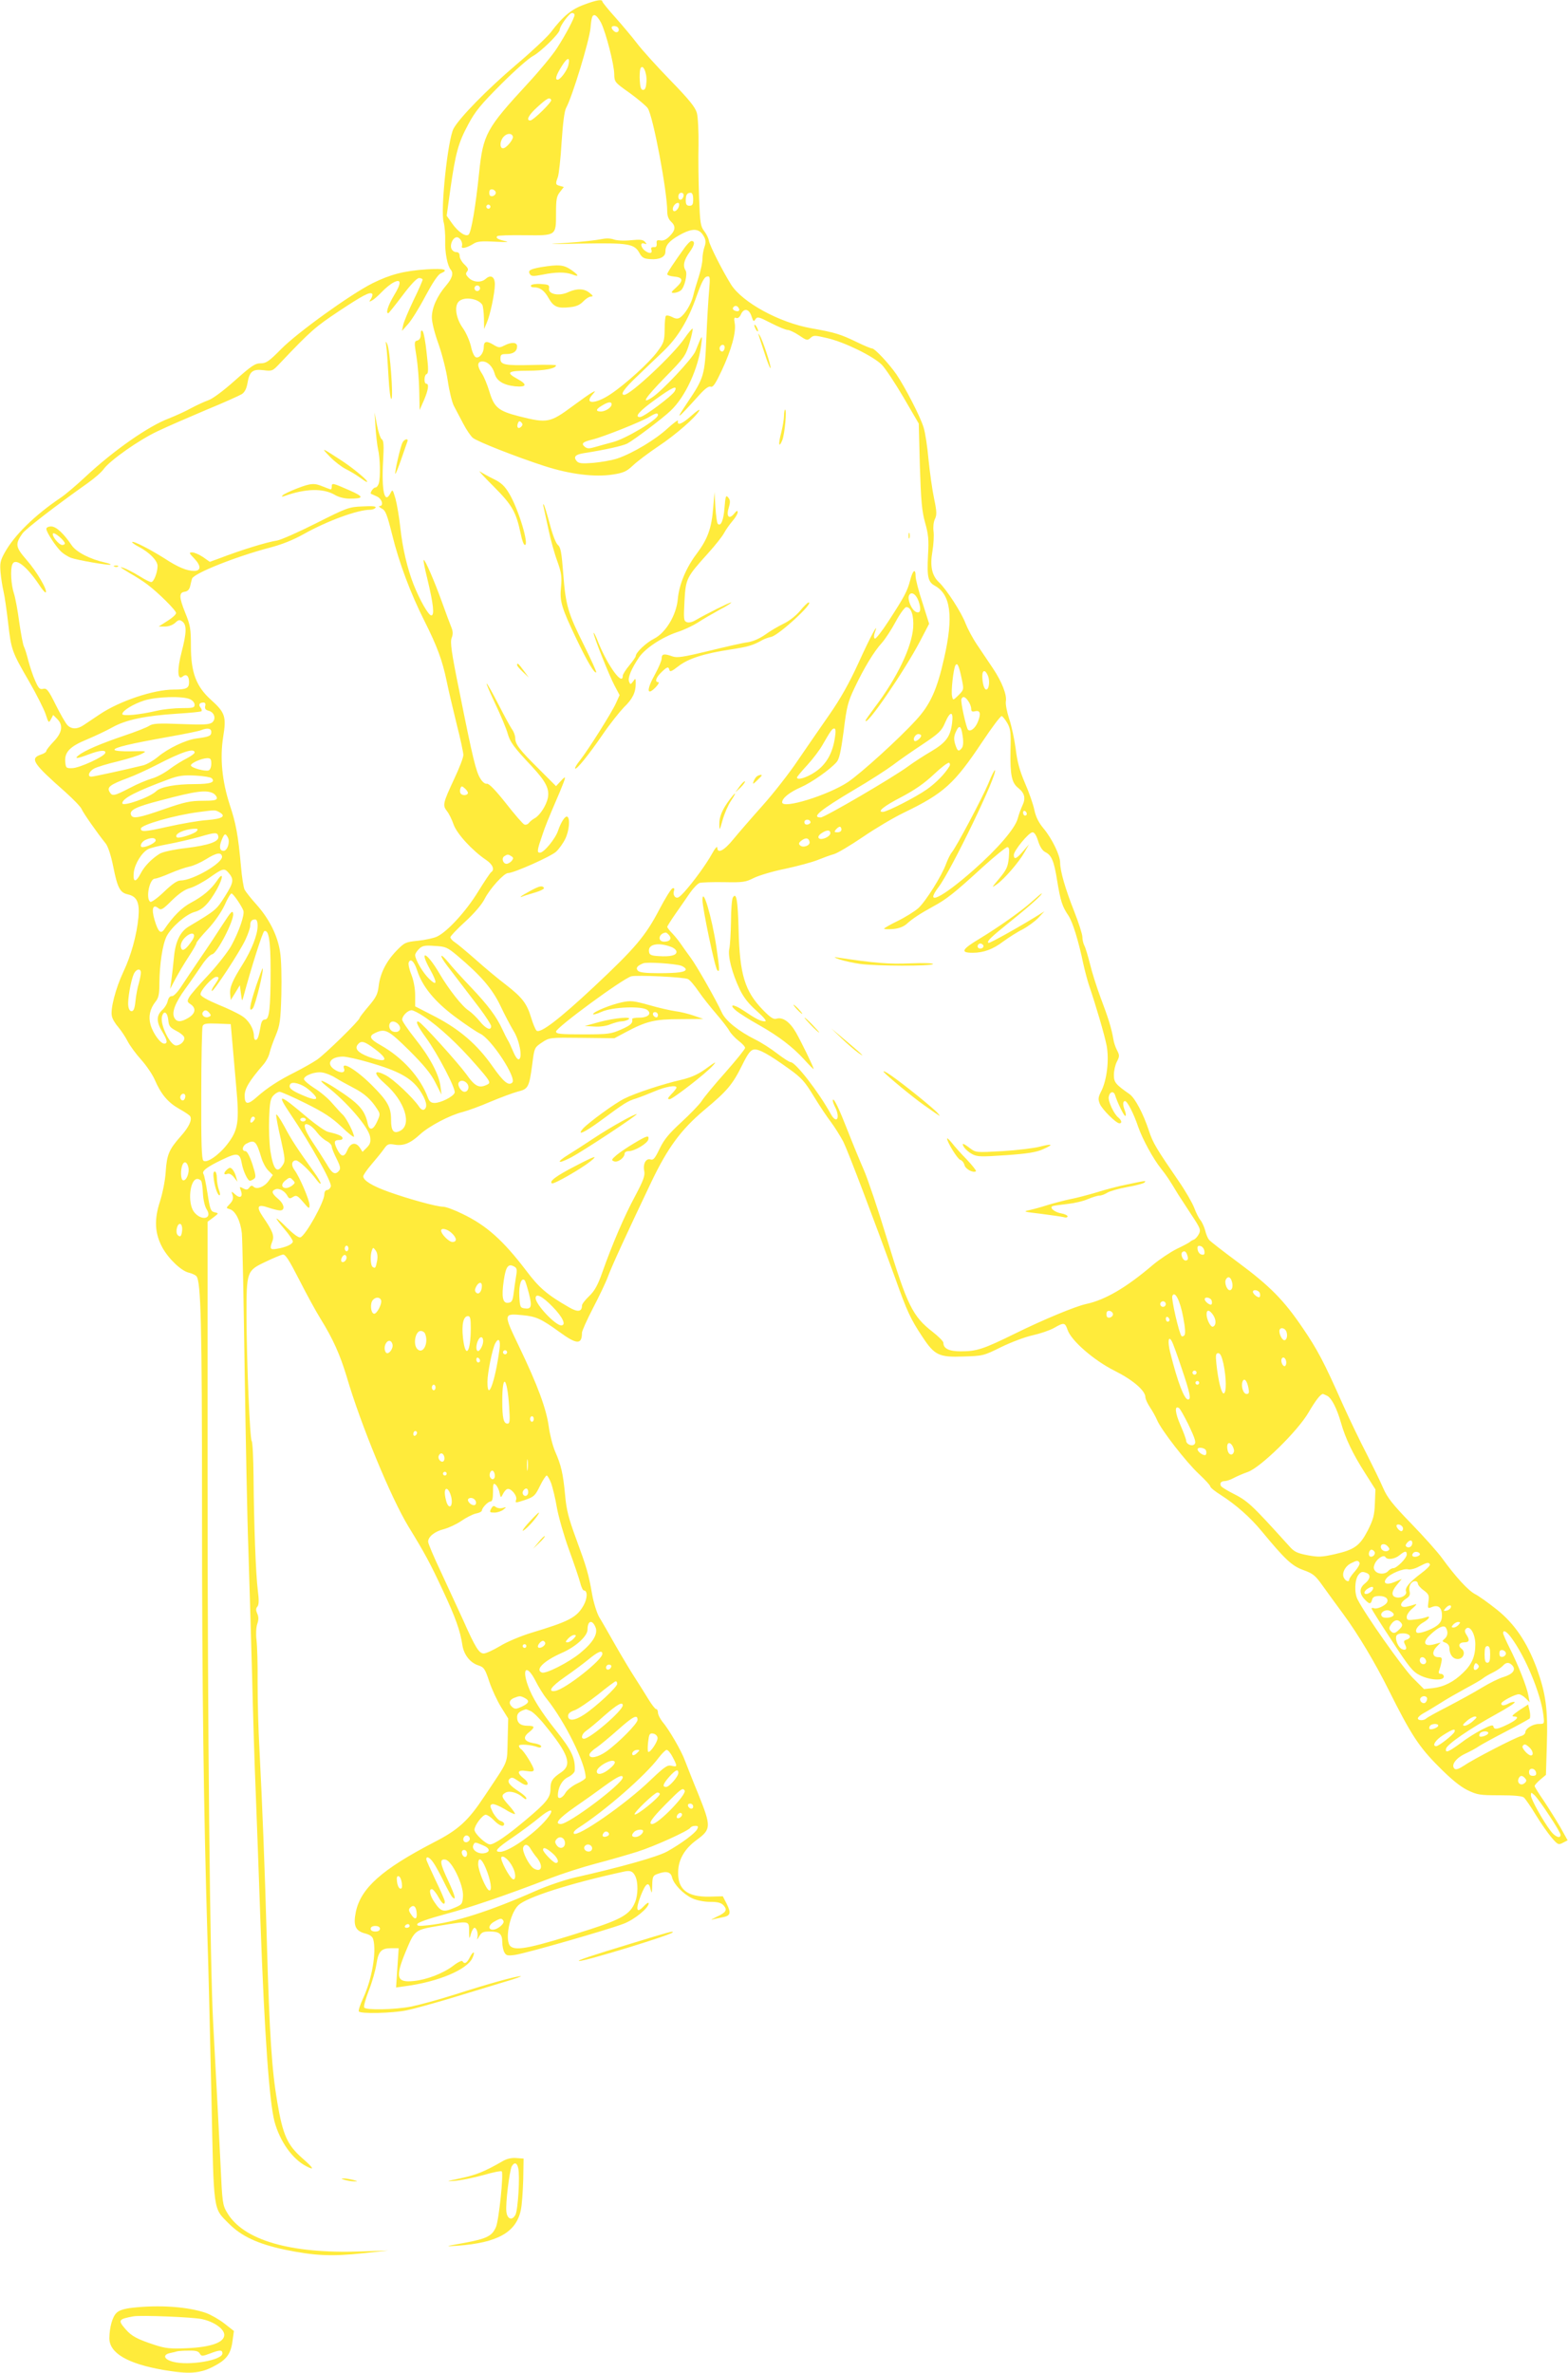 <?xml version="1.0" standalone="no"?>
<!DOCTYPE svg PUBLIC "-//W3C//DTD SVG 20010904//EN"
 "http://www.w3.org/TR/2001/REC-SVG-20010904/DTD/svg10.dtd">
<svg version="1.0" xmlns="http://www.w3.org/2000/svg"
 width="846pt" height="1280pt" viewBox="0 0 846 1280"
 preserveAspectRatio="xMidYMid meet">
<g transform="translate(0,1280) scale(0.1,-0.1)"
fill="#ffeb3b" stroke="none">
<path d="M3152 12775 c-68 -24 -116 -64 -180 -149 -20 -26 -105 -106 -188
-176 -155 -132 -305 -285 -337 -344 -31 -58 -72 -443 -53 -506 5 -19 9 -64 8
-100 -2 -62 12 -134 30 -155 16 -18 8 -47 -25 -85 -49 -57 -77 -121 -77 -172
0 -27 15 -86 36 -144 19 -54 42 -143 50 -199 8 -55 23 -116 33 -135 10 -19 33
-62 50 -95 17 -33 41 -68 52 -77 24 -20 232 -102 386 -152 139 -45 272 -61
369 -46 59 9 75 17 109 49 22 21 83 67 135 102 95 63 203 157 223 194 5 11
-14 -2 -43 -28 -50 -45 -79 -56 -72 -27 2 7 -23 -11 -56 -41 -66 -61 -188
-134 -270 -162 -29 -10 -88 -20 -130 -24 -64 -5 -80 -3 -91 10 -18 22 -7 35
37 42 115 18 210 39 236 52 36 19 190 135 234 177 80 75 151 230 166 361 7 54
4 51 -32 -40 -17 -40 -179 -214 -235 -250 -61 -39 -35 0 70 108 106 108 112
117 133 186 12 40 19 75 17 78 -3 2 -23 -22 -45 -54 -58 -85 -290 -303 -324
-303 -24 0 0 34 70 100 42 41 106 101 140 134 79 75 135 168 181 300 26 73 41
102 55 104 17 4 18 -2 12 -75 -4 -43 -11 -159 -15 -258 -8 -199 -13 -214 -101
-345 -69 -103 -63 -100 61 37 32 36 53 51 63 47 13 -5 26 15 60 87 52 111 79
208 70 256 -5 26 -3 32 8 28 9 -4 19 4 26 20 16 35 44 29 57 -12 9 -28 12 -30
21 -15 10 15 18 13 84 -21 39 -20 80 -37 90 -37 9 0 37 -13 61 -29 41 -28 45
-29 62 -14 16 15 23 15 90 -1 95 -22 249 -98 295 -144 20 -21 73 -101 118
-178 l81 -139 6 -229 c6 -190 11 -243 28 -305 18 -63 21 -93 16 -176 -6 -120
0 -144 37 -165 86 -47 101 -166 50 -390 -38 -170 -75 -252 -152 -335 -93 -102
-294 -284 -367 -334 -107 -71 -355 -148 -355 -109 0 22 39 54 103 82 56 25
154 93 191 135 14 16 23 56 38 168 16 132 23 157 59 233 51 107 104 195 147
242 18 20 52 72 75 115 23 43 49 78 57 78 26 0 41 -46 37 -110 -8 -107 -86
-271 -209 -433 -26 -35 -48 -66 -48 -69 0 -39 211 269 294 428 l49 94 -36 114
c-21 62 -37 127 -37 142 0 45 -15 34 -29 -20 -15 -59 -31 -89 -116 -220 -36
-56 -70 -99 -75 -96 -6 4 -6 16 0 33 25 68 -22 -18 -89 -166 -51 -111 -97
-192 -156 -277 -46 -66 -122 -176 -169 -245 -46 -69 -132 -179 -191 -245 -59
-66 -130 -148 -158 -182 -50 -62 -87 -81 -87 -45 0 9 -13 -5 -28 -33 -32 -58
-100 -151 -150 -207 -28 -30 -37 -36 -49 -27 -8 7 -11 20 -7 32 4 13 2 18 -7
15 -8 -2 -40 -54 -72 -115 -74 -142 -130 -208 -352 -416 -186 -174 -290 -254
-310 -237 -6 5 -19 36 -29 69 -23 77 -48 110 -137 179 -41 31 -113 91 -161
134 -48 42 -99 85 -113 94 -14 9 -25 21 -25 28 0 6 36 44 80 84 50 46 90 93
105 123 28 55 104 139 126 139 31 0 233 90 260 116 16 15 38 46 49 69 21 43
27 110 11 119 -11 7 -34 -28 -50 -75 -14 -43 -76 -119 -98 -119 -17 0 -15 14
13 95 16 48 27 76 94 232 36 87 37 94 5 59 l-25 -27 -92 92 c-106 105 -128
134 -128 167 0 13 -8 36 -19 50 -10 15 -41 72 -69 127 -77 149 -90 158 -23 15
33 -69 64 -144 70 -167 13 -46 32 -73 131 -178 75 -81 95 -120 86 -169 -8 -40
-43 -95 -71 -110 -11 -6 -25 -17 -31 -25 -6 -8 -17 -12 -25 -9 -7 2 -52 54
-99 114 -57 72 -92 108 -103 106 -10 -2 -25 10 -36 29 -23 38 -40 106 -112
467 -44 215 -51 268 -42 291 8 21 7 36 -3 60 -7 17 -29 76 -49 132 -41 114
-93 234 -99 228 -3 -2 6 -47 19 -99 34 -141 40 -200 22 -200 -15 0 -62 82 -96
168 -33 84 -59 194 -71 304 -6 57 -18 127 -26 157 -15 51 -16 53 -27 31 -32
-63 -49 10 -40 173 5 84 3 111 -7 117 -7 4 -19 39 -26 77 l-13 68 5 -80 c3
-44 9 -98 14 -120 11 -45 13 -149 4 -182 -4 -13 -12 -23 -19 -23 -11 0 -31
-30 -23 -34 2 -1 15 -7 31 -14 28 -12 39 -52 15 -52 -7 0 -2 -6 11 -13 21 -10
29 -31 57 -142 37 -151 99 -316 174 -465 69 -137 97 -214 120 -325 10 -50 35
-154 54 -232 20 -78 36 -153 36 -166 0 -14 -22 -71 -49 -128 -61 -131 -64
-143 -40 -174 11 -13 27 -46 36 -72 17 -50 101 -142 177 -193 35 -24 46 -52
26 -65 -5 -3 -37 -51 -71 -106 -65 -106 -166 -216 -222 -242 -17 -8 -63 -18
-102 -22 -67 -7 -72 -9 -116 -54 -55 -57 -88 -122 -96 -191 -5 -43 -14 -61
-54 -108 -27 -32 -49 -60 -49 -64 0 -13 -187 -196 -230 -225 -25 -17 -79 -47
-120 -68 -86 -43 -149 -84 -203 -132 -50 -45 -67 -43 -67 6 0 38 24 79 101
168 15 17 30 46 34 65 4 18 19 60 33 93 22 54 26 77 30 220 2 92 0 190 -7 230
-13 88 -59 179 -128 256 -29 32 -57 68 -63 79 -6 11 -15 68 -20 127 -15 167
-27 231 -60 330 -42 129 -54 253 -36 367 18 110 11 132 -66 201 -80 72 -108
148 -108 289 0 93 -3 113 -31 181 -34 85 -34 109 -1 113 14 2 24 12 28 30 3
15 8 33 10 40 9 29 238 120 421 168 63 16 127 42 182 73 127 71 290 131 358
131 12 0 25 5 29 11 5 8 -15 10 -70 7 -74 -3 -84 -7 -249 -90 -95 -48 -190
-90 -212 -94 -54 -8 -191 -50 -311 -96 l-52 -19 -37 26 c-21 14 -47 25 -58 25
-19 0 -17 -4 12 -34 37 -39 36 -66 -2 -66 -38 0 -87 20 -157 66 -79 50 -170
97 -177 90 -3 -2 13 -14 34 -25 57 -29 103 -75 103 -104 0 -35 -20 -87 -34
-87 -7 0 -32 12 -57 28 -45 28 -94 52 -107 52 -4 0 18 -14 48 -32 30 -17 73
-44 95 -61 61 -46 155 -140 155 -154 0 -8 -21 -27 -47 -43 l-47 -30 34 0 c20
0 42 8 55 20 18 17 24 18 39 7 24 -18 23 -60 -4 -164 -25 -95 -23 -156 5 -133
20 17 35 4 35 -30 0 -33 -14 -40 -83 -40 -108 0 -292 -62 -398 -133 -34 -23
-74 -50 -88 -59 -34 -23 -66 -23 -88 1 -10 11 -38 60 -63 110 -39 79 -48 89
-67 85 -18 -5 -25 2 -43 43 -12 26 -28 75 -37 108 -8 33 -19 68 -24 77 -5 10
-16 68 -25 130 -8 62 -21 133 -29 157 -15 46 -20 127 -9 155 15 40 75 -5 144
-107 17 -27 34 -46 37 -43 11 11 -50 115 -104 176 -60 69 -62 85 -22 142 19
26 183 152 351 271 37 26 76 60 87 76 34 47 191 158 292 205 52 25 170 76 262
115 93 38 179 77 192 85 15 10 25 29 30 58 11 64 27 78 86 71 48 -6 50 -5 91
39 165 174 190 195 316 279 133 88 168 106 180 94 3 -3 1 -15 -6 -26 -12 -18
-11 -19 5 -10 10 5 34 26 53 46 19 20 47 43 63 51 43 23 44 -3 2 -71 -31 -52
-45 -95 -30 -95 2 0 37 43 76 95 46 61 78 95 90 95 11 0 19 -4 19 -9 0 -5 -22
-56 -50 -113 -27 -57 -52 -116 -55 -133 l-6 -30 33 37 c18 20 60 87 93 150 38
71 68 117 83 123 46 20 20 28 -75 22 -124 -8 -198 -28 -293 -75 -121 -61 -405
-266 -492 -354 -67 -68 -82 -78 -112 -78 -30 0 -50 -14 -140 -94 -64 -57 -121
-99 -144 -106 -20 -7 -61 -26 -91 -42 -30 -17 -84 -41 -119 -55 -110 -41 -299
-173 -452 -316 -47 -44 -106 -94 -131 -111 -143 -96 -253 -205 -304 -298 -24
-43 -26 -58 -22 -106 3 -32 10 -77 16 -102 6 -25 17 -102 25 -171 17 -146 19
-153 114 -317 39 -68 79 -147 88 -174 16 -49 17 -50 29 -28 l12 23 22 -22 c33
-33 27 -73 -19 -121 -22 -23 -40 -46 -40 -51 0 -6 -13 -15 -30 -20 -60 -21
-43 -47 134 -203 42 -38 81 -78 86 -90 8 -20 84 -129 130 -186 13 -16 29 -65
41 -125 23 -116 37 -141 79 -150 49 -11 64 -44 57 -123 -9 -96 -40 -208 -81
-294 -42 -89 -72 -204 -62 -241 3 -15 19 -41 35 -59 15 -18 38 -52 50 -76 12
-23 44 -67 72 -98 27 -30 61 -79 74 -109 34 -79 72 -123 132 -157 29 -16 56
-34 59 -40 12 -19 -7 -59 -51 -108 -63 -71 -75 -99 -81 -193 -3 -47 -17 -115
-31 -159 -32 -98 -28 -172 13 -248 34 -62 104 -128 144 -136 16 -4 34 -12 40
-19 24 -29 30 -259 30 -1245 0 -995 9 -1631 29 -2315 6 -176 15 -570 22 -875
13 -625 8 -589 94 -676 68 -68 155 -109 300 -140 159 -33 252 -38 420 -20
l140 15 -150 -5 c-380 -13 -633 61 -720 210 -24 40 -26 56 -35 257 -10 199
-17 346 -40 769 -17 314 -30 1570 -30 2942 l0 1377 31 23 c30 23 30 23 7 28
-21 5 -25 15 -38 100 -8 52 -18 100 -22 106 -11 16 17 38 101 78 83 40 95 37
106 -22 7 -40 32 -92 43 -92 4 0 14 4 22 10 12 8 11 19 -8 79 -15 45 -29 71
-38 71 -21 0 -17 28 5 40 45 24 54 15 82 -78 7 -23 23 -54 37 -67 l24 -24 -22
-31 c-23 -33 -65 -49 -82 -32 -8 8 -15 7 -23 -5 -9 -12 -16 -13 -33 -4 -20 11
-21 10 -12 -13 12 -33 -5 -44 -32 -19 -20 18 -21 18 -13 -5 5 -17 1 -30 -15
-47 -21 -22 -21 -22 -1 -28 31 -8 59 -64 66 -131 3 -34 10 -367 15 -741 6
-374 14 -806 20 -960 5 -154 14 -458 20 -675 5 -217 14 -507 20 -645 5 -137
17 -446 25 -685 22 -617 48 -976 76 -1085 29 -107 96 -202 171 -241 48 -25 41
-11 -22 44 -80 71 -104 124 -134 302 -29 170 -42 360 -56 860 -11 398 -25 752
-40 1040 -6 102 -10 264 -10 360 1 96 -2 200 -6 232 -4 33 -2 69 4 87 8 23 8
38 0 56 -8 18 -8 28 1 38 8 10 9 35 2 88 -11 86 -21 357 -23 614 -1 99 -5 185
-10 191 -10 14 -27 426 -28 677 0 238 1 242 103 290 41 20 83 37 93 39 14 2
33 -28 89 -137 39 -77 90 -170 113 -207 69 -111 107 -197 142 -313 76 -260
239 -654 333 -809 90 -147 117 -197 187 -347 68 -146 93 -215 105 -295 8 -51
42 -94 85 -108 31 -10 37 -18 60 -88 14 -42 43 -104 64 -138 l38 -61 -3 -118
c-4 -133 10 -98 -125 -301 -88 -133 -140 -181 -275 -250 -279 -145 -392 -246
-419 -374 -15 -73 -3 -102 48 -116 28 -7 42 -17 46 -33 18 -68 -7 -214 -54
-315 -16 -35 -27 -68 -24 -73 8 -14 182 -10 259 6 39 8 151 39 250 69 99 30
225 68 280 85 55 16 93 30 85 30 -23 1 -176 -41 -353 -98 -87 -28 -195 -57
-239 -66 -91 -17 -244 -20 -253 -5 -4 6 8 47 25 92 18 45 36 109 41 142 11 70
26 86 81 86 l39 0 -7 -106 -7 -106 49 7 c177 23 334 89 363 152 17 37 5 41
-14 4 -16 -32 -29 -39 -40 -21 -3 5 -26 -6 -50 -25 -54 -41 -142 -75 -212 -82
-94 -10 -102 19 -43 161 48 115 48 115 180 137 166 27 160 28 161 -28 1 -47 1
-47 10 -15 5 17 14 32 19 32 12 0 22 -34 15 -56 -4 -10 1 -7 10 9 13 23 22 27
58 27 52 0 67 -13 67 -58 0 -18 5 -43 11 -54 10 -18 17 -20 59 -14 56 8 496
134 585 168 58 22 135 85 135 110 0 7 -12 0 -26 -15 -40 -43 -46 -20 -17 56
28 71 44 80 54 31 5 -22 7 -17 8 24 1 47 4 54 27 62 47 18 73 13 80 -18 9 -37
60 -90 109 -113 24 -11 63 -19 96 -19 42 0 60 -5 73 -19 22 -25 14 -38 -38
-62 -22 -11 -33 -17 -24 -15 9 3 33 8 53 12 47 8 51 22 26 73 l-21 41 -73 -2
c-119 -2 -171 39 -168 134 1 66 35 125 100 172 79 58 79 72 8 249 -30 72 -61
153 -71 178 -18 51 -86 169 -123 212 -12 16 -23 37 -23 48 0 10 -4 19 -10 19
-5 0 -24 24 -42 54 -18 30 -50 80 -71 113 -21 32 -68 110 -104 173 -36 63 -76
134 -90 156 -13 23 -30 78 -38 122 -19 111 -30 147 -87 302 -40 109 -52 154
-59 235 -11 116 -21 160 -54 235 -13 30 -28 90 -34 133 -13 97 -61 226 -159
430 -87 181 -87 182 17 172 74 -7 100 -19 200 -91 93 -68 121 -69 121 -4 0 10
27 70 59 132 33 63 70 140 82 173 20 55 103 235 234 510 88 184 160 281 283
385 126 105 154 138 207 245 30 61 45 81 63 83 26 4 79 -25 189 -104 68 -49
85 -68 133 -147 31 -51 73 -114 94 -141 20 -27 50 -75 66 -105 27 -55 163
-414 280 -736 64 -180 83 -221 147 -317 65 -99 89 -111 221 -106 105 3 109 4
202 50 53 26 129 55 170 64 41 9 94 27 117 40 54 31 59 30 73 -10 19 -58 142
-165 254 -221 98 -49 166 -107 166 -143 0 -9 11 -33 24 -53 13 -19 31 -51 39
-70 22 -53 158 -228 226 -291 33 -31 61 -61 61 -67 0 -6 26 -27 58 -47 81 -52
157 -119 219 -194 129 -156 163 -187 225 -210 53 -19 65 -29 106 -87 26 -36
75 -104 110 -151 78 -106 171 -261 245 -410 119 -238 163 -306 268 -411 67
-68 116 -108 156 -128 54 -26 67 -28 174 -28 77 0 121 -4 131 -12 8 -7 38 -50
65 -95 28 -46 67 -101 86 -123 32 -37 36 -39 60 -26 l25 13 -40 72 c-23 39
-63 103 -89 142 -27 39 -49 74 -49 79 0 5 14 20 30 34 l31 26 5 165 c6 189 -5
272 -55 411 -52 140 -119 239 -214 315 -45 36 -98 74 -118 84 -38 20 -105 93
-179 195 -24 33 -99 117 -167 187 -100 103 -128 139 -150 190 -15 35 -55 117
-89 184 -35 67 -93 188 -130 270 -102 230 -137 295 -216 411 -101 149 -176
225 -347 352 -81 60 -152 115 -158 123 -6 7 -16 30 -21 52 -6 21 -18 46 -26
55 -8 9 -23 39 -33 66 -11 28 -48 92 -84 144 -120 175 -139 206 -160 271 -31
94 -75 176 -104 197 -76 53 -85 64 -85 104 0 22 7 54 16 71 15 29 15 35 1 62
-9 17 -18 45 -20 61 -10 58 -28 116 -68 221 -22 59 -48 141 -58 184 -11 43
-24 87 -30 98 -6 11 -11 33 -11 47 0 15 -20 77 -44 138 -48 121 -76 218 -76
263 0 40 -44 130 -89 184 -26 31 -42 62 -50 100 -6 30 -29 96 -51 146 -29 68
-42 117 -50 186 -7 51 -22 123 -35 160 -12 37 -20 78 -18 93 7 35 -21 107 -70
180 -22 33 -60 89 -84 125 -24 35 -52 88 -63 116 -21 58 -104 186 -144 223
-38 36 -49 87 -35 167 6 36 9 84 6 107 -3 24 0 51 7 66 11 22 11 40 -4 111
-10 47 -23 141 -30 210 -6 69 -18 148 -27 175 -17 57 -100 217 -146 285 -41
59 -117 140 -131 140 -7 0 -43 15 -82 34 -89 43 -117 52 -247 75 -173 31 -370
139 -432 235 -46 74 -114 207 -120 237 -2 14 -14 38 -26 53 -19 25 -22 44 -27
179 -3 84 -5 212 -3 285 1 73 -3 151 -9 173 -9 31 -41 71 -144 177 -73 75
-153 164 -178 197 -25 33 -78 96 -117 140 -39 43 -71 83 -71 87 0 13 -31 8
-98 -17z m-52 -55 c0 -17 -49 -109 -95 -180 -23 -36 -93 -121 -156 -189 -226
-245 -242 -274 -264 -483 -18 -177 -42 -319 -56 -333 -15 -15 -57 13 -90 60
l-29 41 20 144 c28 196 43 250 97 350 38 71 68 107 178 217 72 72 149 140 171
151 40 21 144 122 144 142 0 19 52 90 66 90 8 0 14 -5 14 -10z m144 -45 c27
-57 69 -222 70 -274 1 -44 2 -45 84 -103 45 -33 89 -70 97 -82 29 -44 105
-448 105 -557 0 -23 7 -42 20 -54 27 -25 25 -47 -7 -79 -18 -19 -35 -26 -50
-23 -18 3 -22 0 -20 -17 1 -15 -3 -21 -16 -19 -12 0 -16 -4 -13 -13 8 -21 -8
-25 -32 -8 -26 18 -30 49 -6 40 14 -5 15 -4 4 9 -10 12 -26 14 -75 9 -36 -4
-76 -2 -93 4 -20 7 -44 7 -72 1 -23 -5 -104 -14 -179 -19 -124 -8 -117 -8 84
-4 245 4 278 -1 305 -51 14 -25 24 -31 58 -33 50 -4 82 12 82 39 0 35 19 58
73 89 74 42 111 40 136 -8 9 -17 10 -31 2 -54 -6 -17 -11 -46 -11 -65 0 -19
-9 -62 -20 -96 -11 -34 -25 -80 -30 -103 -11 -45 -45 -101 -72 -118 -12 -7
-24 -6 -42 4 -14 7 -29 10 -33 6 -4 -3 -7 -37 -7 -74 -1 -62 -4 -72 -40 -120
-42 -57 -170 -174 -251 -228 -83 -56 -147 -56 -97 -1 16 19 16 20 -4 9 -12 -6
-58 -39 -103 -72 -124 -92 -138 -94 -290 -56 -113 29 -135 48 -161 135 -11 36
-29 80 -40 96 -27 41 -26 65 3 65 28 0 55 -27 66 -66 10 -38 46 -61 109 -68
63 -6 70 9 15 39 -66 36 -55 45 56 45 89 0 151 12 151 29 0 3 -56 4 -125 2
-152 -4 -175 1 -175 34 0 22 5 25 33 25 37 0 57 15 57 42 0 22 -30 24 -69 4
-25 -13 -31 -13 -60 5 -37 22 -51 18 -51 -15 0 -31 -24 -61 -43 -53 -8 3 -20
28 -26 59 -7 29 -26 73 -43 97 -38 53 -48 119 -23 144 27 28 104 18 127 -17 4
-6 8 -38 9 -71 l1 -60 14 33 c19 42 44 163 44 208 0 41 -22 54 -49 30 -24 -22
-67 -20 -92 5 -16 16 -18 23 -9 34 9 11 6 19 -14 38 -14 13 -26 34 -26 46 0
14 -6 21 -19 21 -11 0 -22 9 -26 20 -8 24 10 60 30 60 17 0 34 -30 27 -49 -5
-16 29 -8 66 16 18 11 45 13 115 9 58 -3 78 -2 54 3 -40 9 -54 17 -44 27 4 4
69 6 146 5 173 -2 171 -4 171 118 0 75 3 92 21 115 l21 27 -21 6 c-24 6 -25
11 -11 48 5 14 15 98 20 187 7 103 15 170 25 187 33 60 124 359 131 429 5 60
10 72 23 70 9 -2 24 -21 35 -43z m91 -25 c11 -17 -5 -32 -21 -19 -8 6 -14 15
-14 20 0 12 27 11 35 -1z m-269 -204 c-7 -27 -43 -76 -57 -76 -16 0 -9 24 23
75 30 48 46 49 34 1z m422 -86 c-2 -32 -7 -45 -18 -45 -11 0 -16 13 -18 49 -2
27 0 56 3 65 12 31 36 -19 33 -69z m-514 -99 c6 -10 -97 -111 -113 -111 -25 0
-8 31 40 74 52 47 64 53 73 37z m-207 -197 c5 -15 -35 -64 -53 -64 -19 0 -18
39 3 62 18 20 44 21 50 2z m-92 -304 c0 -8 -8 -16 -17 -18 -13 -2 -18 3 -18
18 0 15 5 20 18 18 9 -2 17 -10 17 -18z m1013 -17 c-5 -25 -28 -28 -28 -4 0
12 6 21 16 21 9 0 14 -7 12 -17z m52 -18 c0 -28 -4 -35 -20 -35 -15 0 -20 7
-20 28 0 32 7 42 27 42 8 0 13 -12 13 -35z m-80 -46 c-12 -22 -30 -25 -30 -6
0 17 21 38 32 31 4 -3 3 -14 -2 -25z m-1016 0 c-3 -5 -10 -7 -15 -3 -5 3 -7
10 -3 15 3 5 10 7 15 3 5 -3 7 -10 3 -15z m-54 -434 c0 -8 -7 -15 -15 -15 -8
0 -15 7 -15 15 0 8 7 15 15 15 8 0 15 -7 15 -15z m1395 -106 c10 -15 -1 -23
-20 -15 -9 3 -13 10 -10 16 8 13 22 13 30 -1z m-75 -213 c0 -8 -4 -17 -9 -21
-12 -7 -24 12 -16 25 9 15 25 12 25 -4z m-270 -237 c-14 -25 -166 -139 -187
-139 -32 0 -4 32 82 94 95 69 124 81 105 45z m-340 -70 c0 -17 -32 -38 -57
-39 -31 0 -29 12 5 32 32 20 52 23 52 7z m250 -58 c0 -24 -173 -128 -243 -146
-29 -8 -71 -19 -94 -26 -34 -10 -44 -10 -57 0 -22 18 -13 27 41 40 58 14 266
97 308 123 33 20 45 22 45 9z m-738 -63 c-15 -15 -26 -4 -18 18 5 13 9 15 18
6 9 -9 9 -15 0 -24z m2144 -941 c16 -46 10 -71 -16 -57 -22 12 -44 64 -36 86
10 26 38 11 52 -29z m233 -420 c12 -57 12 -57 -17 -87 -30 -29 -30 -29 -35 -7
-7 25 7 149 18 168 11 16 19 -2 34 -74z m142 16 c11 -29 5 -73 -10 -73 -11 0
-21 35 -21 73 0 35 17 35 31 0z m-4306 -125 c14 -6 25 -19 25 -30 0 -16 -9
-18 -69 -18 -39 0 -98 -6 -133 -14 -94 -22 -188 -31 -188 -18 0 18 59 54 118
73 66 21 208 25 247 7z m4199 -10 c9 -12 16 -31 16 -41 0 -15 5 -18 21 -14 28
7 33 -13 15 -57 -14 -35 -40 -55 -53 -43 -10 11 -41 151 -36 165 7 18 20 15
37 -10z m-4117 -27 c-3 -14 2 -21 18 -25 32 -8 43 -45 19 -64 -15 -11 -47 -13
-167 -8 -122 5 -152 3 -171 -9 -13 -9 -74 -33 -137 -54 -124 -42 -213 -80
-244 -105 -27 -21 -10 -20 53 4 60 23 95 26 90 8 -6 -20 -139 -81 -178 -82
-33 -1 -35 1 -38 35 -4 51 25 82 115 119 43 18 105 47 139 66 73 41 178 63
352 74 67 4 125 10 129 13 3 4 1 13 -5 20 -13 15 -6 27 16 27 9 0 13 -7 9 -19z
m4030 -91 c-9 -74 -33 -106 -112 -153 -38 -22 -95 -59 -125 -81 -81 -60 -451
-276 -472 -276 -52 0 -3 40 180 149 84 49 178 110 210 134 31 24 103 74 159
111 90 60 104 74 122 117 28 65 46 64 38 -1z m298 -1 c17 -30 20 -49 17 -149
-2 -130 6 -173 42 -201 34 -27 41 -55 23 -93 -8 -17 -20 -49 -26 -72 -14 -53
-108 -163 -240 -279 -171 -151 -268 -197 -186 -89 67 88 320 612 303 629 -2 3
-19 -30 -36 -73 -34 -80 -174 -345 -198 -372 -7 -9 -20 -35 -29 -59 -23 -65
-111 -205 -151 -241 -20 -17 -69 -48 -110 -68 -41 -20 -74 -39 -74 -42 0 -3
21 -4 48 -2 31 3 55 12 72 26 34 31 74 57 145 96 72 39 113 71 268 213 65 59
125 107 132 107 10 0 12 -13 8 -57 -5 -50 -12 -65 -52 -113 -42 -50 -43 -52
-13 -31 41 29 120 120 150 174 l24 42 -32 -37 c-35 -41 -50 -48 -50 -20 0 23
81 122 101 122 10 0 21 -17 30 -47 10 -31 23 -52 39 -60 34 -17 47 -48 64
-155 18 -109 27 -138 61 -188 23 -35 54 -136 80 -260 8 -36 21 -85 29 -110 40
-118 85 -271 97 -332 14 -77 1 -188 -31 -248 -15 -30 -16 -40 -6 -65 13 -31
88 -105 106 -105 15 0 12 16 -6 31 -24 19 -56 88 -52 111 4 28 26 35 34 11 13
-42 48 -113 55 -113 5 0 4 12 -1 26 -13 32 -13 54 0 54 12 0 47 -67 71 -139
24 -68 80 -171 123 -225 30 -38 43 -57 93 -140 10 -15 42 -64 71 -109 49 -74
52 -82 40 -105 -7 -13 -19 -27 -28 -30 -8 -3 -17 -8 -20 -12 -3 -3 -34 -20
-70 -37 -36 -18 -94 -57 -130 -87 -143 -122 -257 -189 -361 -211 -58 -13 -228
-83 -384 -160 -171 -84 -205 -95 -292 -95 -63 0 -93 15 -93 46 0 8 -26 34 -58
59 -108 84 -137 142 -247 504 -47 155 -103 321 -124 369 -21 48 -59 140 -84
204 -51 130 -76 182 -83 175 -3 -3 2 -19 10 -36 32 -61 11 -100 -22 -40 -66
120 -190 279 -216 279 -7 0 -39 21 -72 46 -32 25 -86 60 -119 76 -90 45 -160
101 -180 145 -33 72 -138 256 -169 297 -17 23 -39 54 -50 70 -10 15 -31 42
-47 59 -16 16 -29 33 -29 37 0 3 20 35 45 71 25 35 59 85 77 111 18 26 42 51
53 55 11 3 70 5 132 4 101 -2 116 0 161 23 27 13 102 36 168 49 65 14 144 35
174 47 30 12 70 27 89 32 19 5 89 47 157 93 67 46 167 105 221 131 215 104
271 154 423 382 52 78 99 141 105 139 5 -2 19 -19 30 -38z m-241 -70 c5 -33 3
-56 -5 -65 -17 -21 -23 -17 -35 20 -8 26 -8 42 2 65 19 44 30 38 38 -20z
m-4054 22 c0 -21 -11 -26 -81 -35 -58 -8 -152 -53 -207 -99 -24 -20 -60 -41
-80 -46 -98 -24 -268 -61 -279 -61 -24 0 -13 29 15 44 15 8 73 26 129 39 55
14 114 32 129 41 28 14 25 15 -58 13 -51 -1 -89 2 -90 8 -4 12 84 33 292 70
85 15 164 31 175 36 35 14 55 10 55 -10z m3365 -28 c-12 -86 -47 -147 -106
-187 -47 -32 -99 -47 -99 -30 0 3 25 34 56 67 31 34 67 82 81 107 45 78 53 90
64 90 8 0 9 -16 4 -47z m465 8 c0 -12 -29 -35 -36 -28 -11 10 5 37 21 37 8 0
15 -4 15 -9z m-3920 -91 c0 -5 -19 -19 -42 -31 -24 -12 -66 -38 -94 -59 -28
-21 -71 -44 -95 -50 -24 -7 -78 -29 -119 -51 -87 -45 -95 -46 -110 -19 -13 24
6 38 100 73 36 13 103 44 150 68 143 74 210 96 210 69z m90 -60 c0 -17 -6 -33
-14 -36 -19 -7 -96 14 -96 27 0 13 58 38 88 39 18 0 22 -5 22 -30z m3983 -13
c-24 -41 -73 -91 -123 -126 -60 -42 -214 -121 -237 -121 -33 0 7 32 100 80 72
38 124 74 175 122 40 38 77 66 83 63 5 -4 6 -12 2 -18z m-3981 -65 c22 -22 -6
-32 -92 -32 -103 0 -183 -15 -207 -38 -33 -33 -183 -86 -183 -65 0 26 77 65
250 129 54 20 79 23 144 20 43 -2 83 -9 88 -14z m1382 -83 c-7 -12 -31 -11
-39 1 -4 6 -4 18 -1 27 6 14 8 14 26 -2 11 -10 17 -22 14 -26z m-1373 1 c10
-6 19 -17 19 -25 0 -12 -16 -15 -77 -15 -66 0 -98 -7 -207 -45 -137 -48 -171
-54 -179 -31 -10 26 27 44 163 79 188 50 243 57 281 37z m30 -100 c42 -23 21
-37 -63 -44 -46 -3 -141 -20 -213 -36 -124 -28 -145 -29 -145 -10 0 20 180 72
311 89 91 12 88 12 110 1z m4359 -11 c0 -5 -4 -9 -10 -9 -5 0 -10 7 -10 16 0
8 5 12 10 9 6 -3 10 -10 10 -16z m-1167 -44 c1 -5 -6 -11 -15 -13 -11 -2 -18
3 -18 13 0 17 30 18 33 0z m167 -40 c0 -9 -9 -15 -21 -15 -18 0 -19 2 -9 15 7
8 16 15 21 15 5 0 9 -7 9 -15z m-3479 -9 c-13 -15 -98 -42 -107 -33 -17 17 39
44 95 46 19 1 21 -2 12 -13z m3419 -11 c0 -19 -49 -40 -62 -27 -6 6 -1 16 13
26 29 20 49 21 49 1z m-3302 -18 c5 -27 -51 -47 -174 -62 -69 -8 -127 -21
-143 -31 -44 -28 -82 -67 -102 -106 -27 -52 -43 -49 -37 7 6 46 43 106 77 124
10 6 58 18 107 27 49 9 125 27 169 39 88 26 99 26 103 2z m52 -6 c12 -24 -3
-71 -24 -71 -21 0 -25 22 -10 58 15 37 20 39 34 13z m-390 -15 c0 -12 -47 -36
-71 -36 -18 0 -8 27 14 38 31 15 57 14 57 -2z m3528 -8 c4 -20 -36 -34 -52
-18 -8 8 -6 15 9 26 23 17 39 14 43 -8z m-3170 -78 c6 -35 -158 -130 -224
-130 -18 0 -45 -19 -89 -61 -35 -34 -69 -58 -74 -54 -26 16 -5 125 25 125 8 0
46 13 82 29 37 16 84 32 104 36 21 4 61 22 90 40 56 35 81 39 86 15z m1561 1
c12 -8 12 -12 2 -25 -8 -9 -20 -16 -28 -16 -19 0 -29 30 -12 41 17 11 21 11
38 0z m-1527 -88 c32 -37 29 -53 -18 -128 -47 -74 -48 -75 -195 -163 -46 -27
-72 -80 -80 -162 -4 -41 -10 -97 -14 -125 l-7 -50 29 55 c16 30 48 84 71 119
23 35 42 68 42 74 0 5 28 39 62 75 37 40 72 91 90 129 15 35 32 63 37 63 9 0
53 -64 64 -92 8 -22 -22 -110 -64 -188 -18 -33 -74 -105 -124 -159 -51 -54
-99 -109 -105 -122 -11 -20 -10 -25 9 -37 30 -21 26 -49 -11 -72 -41 -25 -64
-25 -77 -1 -16 29 4 81 59 157 28 38 67 95 88 126 21 32 46 58 57 60 26 4 119
184 113 219 -3 20 -11 12 -55 -56 -28 -44 -83 -127 -123 -185 -39 -58 -86
-127 -104 -155 -19 -29 -39 -49 -48 -49 -11 1 -19 -9 -23 -26 -3 -15 -17 -38
-31 -50 -31 -30 -30 -64 1 -115 28 -46 31 -65 11 -65 -21 0 -62 58 -74 103
-12 43 -3 85 27 123 17 21 21 41 21 98 1 106 17 211 39 255 26 50 104 118 150
131 45 12 78 46 121 122 36 65 36 100 1 47 -33 -48 -77 -85 -141 -119 -49 -26
-96 -73 -144 -144 -19 -27 -33 -13 -52 51 -18 61 -9 88 21 63 14 -12 24 -6 73
43 38 37 70 59 97 66 22 6 69 31 105 56 71 50 80 53 102 28z m158 -288 c0 -47
-32 -129 -80 -206 -56 -89 -72 -126 -68 -163 l3 -31 25 40 24 40 6 -45 c6 -44
6 -44 14 -15 39 146 103 349 112 352 24 8 34 -51 34 -210 0 -208 -7 -267 -30
-267 -13 0 -20 -11 -24 -37 -10 -56 -16 -73 -27 -73 -5 0 -9 9 -9 20 0 40 -28
87 -66 110 -20 13 -78 41 -128 61 -57 24 -92 44 -94 54 -4 19 64 95 85 95 18
0 16 -7 -8 -42 -12 -16 -19 -31 -16 -34 7 -8 152 213 181 276 14 30 26 64 26
76 0 24 8 34 27 34 8 0 13 -12 13 -35z m-353 -78 c-28 -42 -49 -60 -57 -47
-12 19 0 49 28 71 33 25 52 10 29 -24z m2573 28 c16 -19 4 -35 -26 -35 -38 0
-31 44 7 49 4 1 12 -6 19 -14z m13 -64 c15 -6 27 -17 27 -26 0 -19 -33 -27
-96 -23 -39 2 -50 7 -52 22 -9 42 48 55 121 27z m-1156 -46 c129 -109 189
-179 233 -271 23 -49 55 -109 70 -134 32 -50 50 -143 31 -154 -7 -5 -19 10
-32 41 -11 26 -24 55 -30 63 -5 8 -18 34 -29 58 -31 67 -76 128 -169 226 -48
50 -103 111 -123 136 -46 55 -50 39 -5 -20 56 -73 110 -144 175 -229 34 -46
62 -89 62 -97 0 -26 -29 -14 -61 26 -18 22 -45 48 -60 58 -35 22 -109 116
-159 202 -67 114 -112 133 -50 21 41 -74 39 -94 -5 -51 -34 33 -75 103 -75
128 0 7 9 21 21 33 17 17 30 20 84 16 59 -3 68 -7 122 -52z m-216 -81 c28 -86
94 -167 204 -249 55 -41 116 -82 135 -91 60 -27 199 -239 174 -264 -20 -20
-48 4 -107 88 -82 117 -175 197 -306 266 l-111 57 0 59 c0 36 -8 80 -20 111
-12 29 -18 59 -15 66 9 26 30 7 46 -43z m1425 26 c13 -5 24 -14 24 -19 0 -15
-40 -21 -146 -21 -74 0 -105 4 -113 14 -12 14 -3 26 29 39 20 9 175 -2 206
-13z m-2916 -37 c0 -10 -5 -36 -11 -58 -7 -22 -15 -65 -18 -95 -4 -40 -10 -55
-21 -55 -9 0 -16 11 -18 30 -4 33 14 135 30 171 13 28 38 32 38 7z m2952 -35
c10 -4 35 -34 57 -66 21 -31 65 -86 96 -122 31 -36 63 -77 70 -91 8 -14 30
-38 49 -53 20 -15 36 -32 36 -39 0 -7 -48 -66 -106 -132 -59 -66 -117 -136
-129 -156 -13 -19 -62 -70 -109 -113 -67 -62 -93 -93 -117 -143 -25 -52 -34
-63 -49 -58 -25 8 -42 -24 -34 -63 5 -24 -5 -51 -49 -134 -58 -107 -124 -261
-178 -414 -24 -68 -41 -98 -70 -126 -22 -21 -39 -43 -39 -51 0 -34 -23 -37
-69 -10 -120 69 -162 105 -234 201 -123 161 -212 241 -341 303 -44 22 -91 39
-105 39 -35 0 -187 42 -293 80 -90 32 -138 62 -138 84 0 7 20 36 44 64 25 29
55 66 67 83 19 27 25 30 58 24 48 -8 85 7 137 55 49 45 161 104 230 121 27 7
94 31 149 55 55 23 122 48 148 55 57 14 62 22 79 149 11 88 12 89 52 116 41
27 41 27 216 25 l175 -2 60 32 c112 60 158 71 295 71 l125 1 -52 18 c-29 10
-74 21 -100 24 -27 4 -90 18 -141 33 -83 23 -99 25 -146 15 -62 -13 -156 -52
-156 -64 0 -4 21 1 47 13 58 26 219 32 246 9 25 -20 3 -41 -44 -41 -22 0 -38
-3 -38 -7 4 -23 -6 -33 -60 -57 -55 -24 -68 -26 -205 -26 -121 0 -146 2 -146
15 0 21 359 285 406 298 29 8 286 -4 306 -15z m-2582 -183 c10 -12 9 -16 -5
-21 -19 -8 -40 9 -31 25 10 15 21 14 36 -4z m1159 -20 c81 -54 185 -151 277
-257 78 -89 83 -98 65 -108 -45 -23 -67 -13 -115 55 -46 63 -239 277 -257 283
-21 8 -6 -24 40 -87 62 -85 162 -276 154 -296 -7 -21 -75 -55 -108 -55 -19 0
-28 7 -36 28 -41 111 -137 217 -256 284 -59 33 -65 49 -28 66 54 25 70 16 183
-95 80 -80 117 -125 141 -173 l33 -65 -5 42 c-8 66 -57 159 -136 258 -39 49
-71 96 -71 104 0 21 30 51 51 51 9 0 40 -16 68 -35z m-1381 -18 c3 -32 9 -40
41 -57 21 -10 41 -26 44 -34 8 -19 -18 -46 -43 -46 -32 0 -87 112 -76 156 9
36 30 24 34 -19z m2642 27 c0 -9 -5 -14 -12 -12 -18 6 -21 28 -4 28 9 0 16 -7
16 -16z m-1396 -56 c14 -23 -5 -42 -33 -33 -20 6 -28 34 -14 49 11 11 35 3 47
-16z m-902 -73 c4 -44 14 -157 22 -251 18 -196 12 -239 -47 -316 -45 -59 -113
-106 -130 -89 -9 9 -12 95 -11 360 0 192 4 356 7 365 6 14 19 16 79 14 l73 -3
7 -80z m773 -56 c78 -59 61 -76 -39 -39 -56 22 -74 43 -55 66 18 22 36 17 94
-27z m-35 -70 c160 -46 227 -83 273 -148 37 -55 47 -94 25 -107 -7 -4 -18 2
-27 16 -32 48 -139 149 -181 170 -66 34 -67 10 -1 -48 104 -91 145 -218 81
-252 -36 -19 -50 -2 -50 59 0 68 -18 101 -104 187 -82 82 -166 133 -150 90 9
-23 -14 -28 -46 -9 -53 31 -31 72 40 73 19 0 82 -14 140 -31z m-179 -84 c19
-12 62 -36 95 -53 59 -30 96 -63 129 -115 17 -26 17 -29 0 -67 -21 -47 -42
-52 -51 -12 -16 75 -47 109 -174 191 -71 46 -103 55 -50 13 112 -87 228 -222
237 -275 4 -28 0 -40 -18 -58 l-23 -23 -14 22 c-22 33 -51 28 -68 -13 -17 -41
-34 -38 -57 9 -17 37 -14 46 15 46 11 0 18 5 16 12 -4 11 -26 20 -78 32 -14 3
-63 37 -110 76 -157 133 -171 136 -91 17 105 -155 223 -366 216 -387 -3 -11
-13 -20 -21 -20 -8 0 -14 -10 -14 -23 0 -41 -100 -221 -129 -232 -9 -4 -37 17
-73 52 -69 69 -75 65 -13 -8 25 -29 45 -59 45 -66 0 -15 -37 -32 -87 -40 -36
-6 -39 0 -23 42 11 29 0 56 -53 133 -36 54 -27 68 32 47 24 -8 52 -15 62 -15
29 0 23 35 -11 63 -34 29 -37 42 -14 51 20 8 50 -9 64 -34 9 -17 14 -18 31 -7
18 11 24 8 55 -28 31 -37 34 -38 34 -16 0 27 -54 153 -81 189 -20 26 -15 52 8
52 16 0 75 -56 111 -105 12 -16 22 -25 22 -19 0 7 -16 34 -35 60 -92 129 -121
172 -161 248 -24 44 -44 72 -44 61 0 -11 11 -71 26 -134 23 -104 24 -115 9
-137 -30 -47 -50 -24 -66 76 -6 41 -9 120 -7 176 3 83 7 106 22 123 11 12 26
21 35 21 8 0 72 -28 140 -62 97 -48 141 -77 193 -126 37 -36 68 -60 68 -54 0
19 -38 94 -58 116 -12 11 -39 41 -61 66 -21 25 -64 61 -95 80 -30 19 -55 41
-56 48 0 20 61 43 100 36 19 -3 51 -16 71 -29z m709 -30 c15 -18 6 -45 -14
-45 -18 0 -40 36 -31 50 9 15 31 12 45 -5z m-857 -31 c69 -57 53 -70 -36 -30
-58 25 -72 39 -61 57 10 17 62 2 97 -27z m-663 -38 c0 -8 -4 -17 -9 -21 -12
-7 -24 12 -16 25 9 15 25 12 25 -4z m369 -132 c-14 -18 -24 -11 -15 11 3 9 11
13 16 10 8 -5 7 -11 -1 -21z m281 6 c0 -5 -7 -10 -15 -10 -8 0 -15 5 -15 10 0
6 7 10 15 10 8 0 15 -4 15 -10z m62 -71 c13 -17 35 -37 51 -45 15 -8 27 -21
27 -30 0 -8 12 -37 26 -65 20 -40 23 -54 13 -65 -20 -24 -37 -16 -65 34 -16
26 -50 80 -77 120 -50 75 -57 113 -17 92 11 -6 30 -24 42 -41z m-696 -185 c8
-30 -11 -77 -29 -71 -12 4 -14 54 -3 82 9 23 25 18 32 -11z m560 -100 c-41
-30 -75 -3 -36 28 21 17 25 18 39 3 15 -15 14 -17 -3 -31z m-490 25 c3 -6 8
-37 9 -69 2 -34 10 -68 20 -84 34 -52 -30 -65 -69 -13 -35 48 -22 177 19 177
7 0 17 -5 21 -11z m-103 -264 c-3 -34 -10 -42 -24 -28 -15 15 -2 66 14 60 7
-2 11 -17 10 -32z m1454 -17 c28 -26 30 -48 4 -48 -19 0 -61 43 -61 61 0 17
34 9 57 -13z m-557 -83 c0 -8 -4 -15 -10 -15 -5 0 -10 7 -10 15 0 8 5 15 10
15 6 0 10 -7 10 -15z m4618 -13 c3 -19 -1 -23 -15 -20 -10 2 -19 14 -21 26 -3
19 1 23 15 20 10 -2 19 -14 21 -26z m-4463 -52 c-8 -41 -10 -44 -24 -35 -12 7
-15 64 -4 91 6 16 7 15 20 -2 9 -13 12 -31 8 -54z m4369 34 c9 -24 7 -34 -8
-34 -14 0 -28 34 -18 44 10 10 20 6 26 -10z m-4534 -18 c0 -16 -18 -31 -27
-22 -8 8 5 36 17 36 5 0 10 -6 10 -14z m914 -104 c-4 -26 -10 -67 -13 -92 -5
-37 -10 -46 -28 -48 -31 -5 -38 31 -25 120 11 75 24 93 55 76 16 -8 18 -16 11
-56z m3860 -18 c11 -28 6 -54 -9 -54 -16 0 -31 43 -20 59 9 16 22 13 29 -5z
m-3790 -73 c18 -70 13 -85 -25 -79 -22 3 -24 8 -27 66 -3 61 11 103 29 85 4
-4 14 -37 23 -72z m-254 42 c0 -30 -17 -50 -31 -36 -8 8 -8 16 0 32 14 26 31
27 31 4z m4197 -38 c3 -9 3 -19 -1 -22 -7 -7 -36 16 -36 28 0 15 30 10 37 -6z
m-413 -132 c11 -57 13 -90 6 -97 -5 -5 -12 -7 -15 -4 -13 13 -56 200 -50 216
13 33 42 -23 59 -115z m-3402 57 c54 -55 75 -100 46 -100 -32 0 -138 113 -138
147 0 29 37 10 92 -47z m-926 36 c7 -19 -24 -78 -39 -73 -17 5 -21 55 -6 73
15 18 38 18 45 0z m4481 -1 c3 -9 3 -19 -1 -22 -7 -7 -36 16 -36 28 0 15 30
10 37 -6z m-247 -20 c0 -8 -7 -15 -15 -15 -8 0 -15 7 -15 15 0 8 7 15 15 15 8
0 15 -7 15 -15z m-285 -55 c0 -8 -8 -16 -17 -18 -13 -2 -18 3 -18 18 0 15 5
20 18 18 9 -2 17 -10 17 -18z m541 -5 c17 -26 16 -56 -2 -62 -12 -4 -34 39
-34 67 0 27 16 25 36 -5z m-4006 -69 c0 -134 -29 -171 -42 -53 -8 72 2 117 27
117 12 0 15 -13 15 -64z m3770 43 c0 -5 -4 -9 -10 -9 -5 0 -10 7 -10 16 0 8 5
12 10 9 6 -3 10 -10 10 -16z m632 -67 c6 -21 -1 -42 -12 -42 -14 0 -32 40 -26
56 7 17 33 8 38 -14z m-4648 -8 c20 -51 -12 -112 -42 -82 -25 25 -11 98 18 98
10 0 21 -7 24 -16z m309 -60 c-5 -15 -15 -30 -21 -32 -15 -5 -16 32 -1 60 16
30 34 8 22 -28z m3773 -127 c45 -133 52 -167 34 -167 -20 0 -56 93 -96 253
-15 59 -10 95 8 62 6 -9 30 -76 54 -148z m-4258 129 c4 -17 -14 -46 -28 -46
-14 0 -20 31 -9 51 12 23 32 20 37 -5z m577 -25 c-24 -177 -65 -287 -65 -176
0 48 26 177 42 208 18 34 30 18 23 -32z m39 -22 c-3 -5 -10 -7 -15 -3 -5 3 -7
10 -3 15 3 5 10 7 15 3 5 -3 7 -10 3 -15z m3867 -56 c16 -77 17 -155 2 -160
-12 -4 -30 66 -40 159 -5 49 -3 58 10 58 11 0 19 -17 28 -57z m-4011 16 c0 -5
-4 -9 -10 -9 -5 0 -10 7 -10 16 0 8 5 12 10 9 6 -3 10 -10 10 -16z m4350 -10
c0 -10 -4 -19 -9 -19 -12 0 -23 29 -15 41 8 14 24 0 24 -22z m-486 -60 c-3 -5
-10 -7 -15 -3 -5 3 -7 10 -3 15 3 5 10 7 15 3 5 -3 7 -10 3 -15z m282 -77 c5
-25 3 -32 -10 -32 -18 0 -31 41 -22 67 9 22 24 6 32 -35z m-3989 -99 c5 -80 4
-93 -9 -93 -21 0 -28 30 -28 122 0 153 26 132 37 -29z m3723 127 c0 -5 -4 -10
-10 -10 -5 0 -10 5 -10 10 0 6 5 10 10 10 6 0 10 -4 10 -10z m-4120 -25 c0 -8
-4 -15 -10 -15 -5 0 -10 7 -10 15 0 8 5 15 10 15 6 0 10 -7 10 -15z m4811 -45
c24 -13 52 -68 74 -145 25 -87 64 -168 129 -270 l57 -90 -3 -76 c-2 -63 -9
-87 -38 -145 -43 -83 -72 -104 -177 -128 -71 -16 -89 -17 -148 -6 -56 11 -72
18 -99 49 -209 231 -222 243 -311 288 -27 14 -53 30 -57 36 -9 15 0 27 20 27
9 0 31 7 47 16 17 9 51 24 77 33 69 24 270 221 328 321 38 65 65 100 78 100 2
0 12 -5 23 -10z m-750 -153 c40 -84 45 -102 30 -111 -14 -9 -41 5 -41 21 0 8
-14 46 -31 85 -29 66 -33 108 -8 92 6 -3 28 -43 50 -87z m-3531 28 c0 -8 -4
-15 -10 -15 -5 0 -10 7 -10 15 0 8 5 15 10 15 6 0 10 -7 10 -15z m-630 -74 c0
-6 -4 -13 -10 -16 -5 -3 -10 1 -10 9 0 9 5 16 10 16 6 0 10 -4 10 -9z m4408
-100 c-5 -25 -27 -23 -34 3 -9 36 5 54 23 30 7 -10 12 -25 11 -33z m-151 4 c3
-9 2 -19 -1 -23 -8 -8 -38 10 -44 26 -6 18 38 14 45 -3z m-4111 -30 c3 -8 3
-19 -1 -25 -10 -16 -35 7 -28 26 7 18 22 18 29 -1z m451 -72 c-2 -16 -4 -5 -4
22 0 28 2 40 4 28 2 -13 2 -35 0 -50z m-177 -34 c0 -20 -15 -26 -25 -9 -9 15
3 43 15 35 5 -3 10 -15 10 -26z m-260 11 c0 -5 -4 -10 -10 -10 -5 0 -10 5 -10
10 0 6 5 10 10 10 6 0 10 -4 10 -10z m564 -52 c8 -24 23 -83 31 -133 9 -49 38
-151 65 -225 27 -74 54 -154 60 -177 6 -24 15 -43 20 -43 21 0 20 -42 -1 -80
-37 -66 -78 -87 -284 -149 -55 -17 -130 -48 -167 -71 -37 -22 -76 -40 -88 -40
-25 0 -45 31 -111 180 -29 63 -83 180 -120 260 -38 80 -69 153 -69 163 0 27
36 56 86 68 25 7 67 26 93 44 26 18 61 36 79 40 18 3 32 11 32 16 0 14 33 49
47 49 9 0 13 16 13 51 0 44 2 50 14 40 8 -7 18 -26 21 -43 7 -30 7 -30 19 -7
6 12 16 24 23 26 19 7 55 -36 48 -57 -6 -19 -5 -19 47 -2 49 17 55 22 81 75
15 31 32 57 37 57 4 0 15 -19 24 -42z m-540 -71 c12 -48 -8 -75 -24 -33 -5 15
-10 39 -10 52 0 38 23 24 34 -19z m416 23 c0 -11 -7 -20 -15 -20 -15 0 -21 21
-8 33 12 13 23 7 23 -13z m-282 -53 c2 -10 -3 -17 -11 -17 -18 0 -39 24 -30
34 12 12 38 2 41 -17z m5002 -143 c0 -8 -4 -14 -9 -14 -12 0 -32 26 -25 33 10
9 34 -4 34 -19z m50 -78 c0 -18 -17 -29 -30 -21 -8 5 -7 11 1 21 15 18 29 18
29 0z m-131 -20 c9 -10 9 -16 1 -21 -16 -10 -40 2 -40 20 0 19 24 20 39 1z
m-73 -27 c8 -14 -11 -33 -25 -25 -11 7 -4 36 9 36 5 0 12 -5 16 -11z m174 -15
c0 -20 -54 -74 -73 -74 -8 0 -20 -7 -27 -15 -16 -19 -54 -19 -70 0 -10 12 -10
21 -2 40 13 28 48 50 57 35 10 -17 51 -11 76 10 29 24 39 25 39 4z m71 1 c0
-5 -9 -11 -21 -13 -20 -3 -27 8 -13 22 10 9 34 3 34 -9z m-326 -45 c4 -6 -7
-26 -24 -46 -17 -19 -31 -39 -31 -44 0 -17 -19 -11 -29 8 -13 24 6 63 39 79
31 16 37 16 45 3z m380 -9 c3 -6 -19 -28 -49 -50 -60 -45 -87 -77 -80 -96 7
-17 -21 -37 -48 -33 -32 4 -33 30 -2 67 l27 33 -38 -16 c-44 -19 -67 -8 -44
20 20 25 92 54 116 48 11 -3 38 3 59 15 45 23 51 24 59 12z m-341 -47 c23 -9
19 -33 -9 -56 -31 -24 -32 -54 -3 -85 26 -28 34 -29 41 -3 4 15 14 20 40 20
34 0 52 -17 39 -37 -12 -17 -53 -35 -68 -29 -8 3 -14 2 -14 -2 1 -4 49 -81
109 -172 93 -143 113 -168 151 -187 52 -27 130 -32 130 -8 0 8 -7 15 -16 15
-11 0 -14 5 -9 18 3 9 9 29 12 45 5 23 2 27 -16 27 -32 0 -37 27 -11 55 l23
24 -33 -9 c-57 -16 -68 10 -22 52 42 40 73 53 83 37 13 -21 11 -45 -7 -60 -14
-12 -14 -14 5 -21 12 -4 21 -16 21 -28 0 -35 19 -60 45 -60 31 0 45 38 20 56
-20 15 -12 34 14 34 28 0 32 11 15 38 -12 18 -13 27 -4 36 21 20 50 -29 50
-85 0 -64 -18 -107 -66 -153 -50 -49 -103 -76 -163 -83 l-48 -5 -63 63 c-55
57 -253 337 -295 420 -19 36 -16 108 5 134 14 17 21 18 44 9z m276 -57 c0 -7
14 -24 31 -36 28 -21 31 -28 26 -62 -5 -37 -4 -38 20 -28 34 13 53 -4 53 -46
0 -24 -7 -39 -26 -54 -30 -23 -101 -48 -110 -38 -12 11 5 38 36 55 32 18 42
39 13 27 -10 -4 -37 -10 -60 -12 -38 -5 -43 -3 -43 15 0 11 15 33 33 47 19 17
24 24 12 20 -11 -4 -32 -10 -47 -13 -37 -6 -38 19 -2 43 20 13 24 22 19 42 -6
27 9 53 31 53 8 0 14 -6 14 -13z m-242 -29 c-6 -17 -36 -34 -45 -24 -4 4 1 14
11 22 24 17 39 18 34 2z m420 -100 c-3 -7 -13 -15 -24 -17 -16 -3 -17 -1 -5
13 16 19 34 21 29 4z m-308 -38 c0 -16 -50 -24 -63 -11 -18 19 19 44 44 30 11
-5 19 -14 19 -19z m39 -44 c10 -12 8 -19 -8 -35 -24 -24 -34 -26 -49 -8 -9 10
-7 19 4 35 18 25 37 28 53 8z m-4347 -22 c17 -36 -11 -84 -82 -142 -62 -51
-185 -113 -206 -105 -39 15 10 63 107 106 76 33 139 91 139 126 0 47 24 56 42
15z m4658 11 c-7 -8 -19 -15 -27 -15 -13 0 -13 3 -3 15 7 8 19 15 27 15 13 0
13 -3 3 -15z m282 -67 c78 -104 161 -304 175 -419 6 -49 6 -49 -23 -49 -34 0
-74 -25 -74 -45 0 -7 -10 -17 -22 -20 -36 -10 -258 -125 -306 -158 -32 -21
-47 -26 -55 -18 -19 19 8 57 60 81 26 12 59 30 73 40 14 9 79 45 145 79 66 34
123 66 128 70 4 4 4 23 0 42 l-8 34 -49 -32 c-37 -26 -43 -33 -27 -33 29 0 18
-16 -27 -39 -60 -30 -80 -34 -84 -16 -2 12 -14 9 -63 -16 -33 -17 -84 -49
-112 -71 -68 -50 -86 -57 -81 -32 4 23 129 109 273 188 60 33 104 61 97 64 -6
2 -20 -1 -31 -7 -25 -14 -41 -14 -41 -1 0 11 73 50 95 50 8 0 25 -10 36 -21
l22 -22 -7 38 c-9 48 -55 164 -101 255 -19 38 -35 74 -35 80 0 19 18 10 42
-22z m-545 5 c2 -6 -5 -14 -16 -18 -18 -5 -19 -10 -10 -27 12 -23 6 -33 -16
-25 -20 8 -39 51 -31 72 7 19 67 18 73 -2z m-4512 -13 c-10 -11 -25 -20 -33
-20 -12 0 -12 4 3 20 10 11 25 20 33 20 12 0 12 -4 -3 -20z m-153 -25 c0 -14
-29 -31 -38 -22 -9 8 16 39 28 35 5 -2 10 -8 10 -13z m-102 -15 c0 -5 -4 -10
-10 -10 -5 0 -10 5 -10 10 0 6 5 10 10 10 6 0 10 -4 10 -10z m5200 -45 c0 -33
-4 -45 -15 -45 -11 0 -15 12 -15 45 0 33 4 45 15 45 11 0 15 -12 15 -45z m85
5 c0 -8 -8 -16 -17 -18 -13 -2 -18 3 -18 18 0 15 5 20 18 18 9 -2 17 -10 17
-18z m-4875 -2 c0 -33 -199 -190 -254 -200 -44 -7 -22 24 50 74 42 29 100 72
128 95 52 43 76 53 76 31z m4443 -33 c7 -16 -8 -29 -23 -20 -15 9 -12 35 4 35
8 0 16 -7 19 -15z m279 -47 c-15 -15 -26 -4 -18 18 5 13 9 15 18 6 9 -9 9 -15
0 -24z m189 16 c19 -23 0 -46 -49 -61 -22 -6 -75 -32 -116 -57 -42 -26 -125
-71 -184 -102 -59 -30 -111 -59 -116 -64 -13 -13 -46 -13 -46 0 0 6 14 19 31
28 17 9 58 34 90 54 32 21 94 56 136 79 43 23 85 47 93 54 8 7 33 22 56 33 22
11 46 28 53 36 17 20 35 20 52 0z m-4863 -6 c-6 -18 -28 -21 -28 -4 0 9 7 16
16 16 9 0 14 -5 12 -12z m-409 -75 c16 -32 43 -76 61 -98 98 -122 210 -349
210 -425 0 -6 -21 -20 -47 -32 -25 -12 -53 -34 -62 -50 -16 -28 -41 -38 -41
-15 0 44 22 84 55 100 19 9 35 25 36 34 4 67 -16 110 -101 217 -82 103 -129
179 -152 244 -34 96 -4 113 41 25z m441 -17 c0 -17 -115 -124 -179 -166 -50
-33 -86 -36 -86 -7 0 13 12 23 36 31 19 7 75 45 125 84 49 40 92 72 96 72 5 0
8 -6 8 -14z m-499 -76 c28 -15 24 -28 -16 -47 -28 -13 -37 -14 -50 -3 -22 18
-19 39 8 50 30 12 35 12 58 0z m4869 -4 c0 -8 -5 -18 -11 -22 -14 -8 -33 11
-25 25 10 16 36 13 36 -3z m-4340 -36 c0 -28 -176 -180 -209 -180 -19 0 -12
27 12 43 12 8 56 44 97 81 71 62 100 78 100 56z m-496 -31 c13 -6 47 -39 74
-73 131 -160 150 -216 90 -257 -48 -32 -58 -48 -58 -90 0 -46 -21 -73 -132
-166 -102 -86 -171 -133 -194 -133 -22 0 -84 58 -84 79 0 23 43 81 61 81 8 0
28 -13 44 -30 29 -30 55 -39 55 -19 0 6 -9 13 -20 16 -10 3 -28 23 -40 44 -17
35 -18 40 -5 46 9 3 38 -9 67 -26 28 -18 53 -29 56 -27 3 3 -12 24 -32 46 -41
46 -44 55 -17 70 22 11 64 -1 93 -27 11 -10 18 -12 18 -5 0 7 -17 22 -38 36
-52 33 -68 54 -53 69 8 8 16 9 29 1 9 -6 27 -17 39 -25 33 -20 42 0 11 25 -42
33 -37 50 12 42 30 -5 40 -3 40 7 0 16 -53 102 -69 111 -6 4 -11 12 -11 18 0
11 68 6 103 -8 10 -3 17 -1 17 5 0 6 -18 14 -41 17 -51 9 -61 30 -26 58 35 28
34 36 -6 36 -39 0 -57 15 -57 47 0 20 13 32 47 42 1 1 13 -4 27 -10z m576 -47
c0 -20 -103 -124 -169 -171 -46 -32 -91 -41 -91 -17 0 7 17 25 38 38 20 14 73
58 117 97 82 73 105 84 105 53z m4507 -7 c-15 -14 -36 -25 -45 -25 -13 1 -11
6 11 25 15 14 36 25 45 25 13 -1 11 -6 -11 -25z m-187 -24 c0 -11 -39 -25 -47
-18 -3 3 -2 10 2 16 8 13 45 15 45 2z m88 -33 c-5 -15 -85 -78 -99 -78 -25 0
-4 34 38 60 51 32 67 37 61 18z m182 -7 c0 -11 -39 -25 -47 -18 -3 3 -2 10 2
16 8 13 45 15 45 2z m-4482 -26 c2 -20 -42 -85 -51 -75 -3 3 -3 27 0 53 5 42
8 48 27 45 12 -2 22 -11 24 -23z m4704 -52 c19 -17 24 -43 8 -43 -16 0 -51 40
-45 50 9 14 16 12 37 -7z m-4815 -30 c-9 -9 -19 -14 -23 -11 -10 10 6 28 24
28 15 0 15 -1 -1 -17z m193 -23 c26 -50 25 -53 -6 -46 -23 6 -37 -4 -113 -76
-135 -131 -400 -314 -415 -289 -4 6 6 18 21 28 145 92 367 286 438 382 17 22
36 41 42 41 7 0 22 -18 33 -40z m-340 -61 c-36 -31 -70 -38 -70 -15 0 25 79
70 95 54 7 -6 -2 -20 -25 -39z m4998 -22 c2 -12 -3 -17 -17 -17 -15 0 -21 6
-21 21 0 25 33 22 38 -4z m-4628 -1 c0 -20 -49 -76 -66 -76 -22 0 -17 16 17
55 33 37 49 44 49 21z m-300 -25 c0 -33 -290 -251 -334 -251 -37 0 -11 31 75
91 51 35 124 87 163 116 69 50 96 62 96 44z m4869 -5 c9 -10 8 -16 -4 -26 -19
-16 -41 1 -32 24 8 20 21 20 36 2z m-4535 -65 c13 -21 -142 -181 -175 -181
-24 0 -2 31 73 107 83 84 92 90 102 74z m-134 -19 c0 -17 -126 -119 -136 -110
-7 8 108 118 123 118 7 0 13 -4 13 -8z m4799 -116 c34 -51 61 -97 61 -104 0
-23 -29 -12 -54 21 -41 54 -106 171 -106 191 0 18 1 18 19 2 11 -10 47 -59 80
-110z m-4619 48 c0 -17 -22 -14 -28 4 -2 7 3 12 12 12 9 0 16 -7 16 -16z
m-780 -54 c-54 -76 -211 -190 -262 -190 -35 0 -17 20 70 79 48 33 111 80 141
105 59 49 84 52 51 6z m720 11 c0 -12 -20 -25 -27 -18 -7 7 6 27 18 27 5 0 9
-4 9 -9z m81 -80 c-13 -23 -86 -77 -161 -119 -52 -29 -251 -85 -500 -141 -52
-12 -147 -44 -210 -72 -249 -110 -434 -169 -579 -185 -52 -6 -63 -4 -59 7 3 8
62 29 148 52 135 36 326 101 573 196 60 23 168 58 240 77 73 19 173 48 224 64
93 29 277 113 288 130 4 6 15 10 26 10 16 0 18 -3 10 -19z m-291 -9 c0 -14
-23 -32 -42 -32 -21 0 -23 11 -6 28 13 13 48 16 48 4z m-185 -12 c3 -6 -1 -13
-10 -16 -19 -8 -30 0 -20 15 8 14 22 14 30 1z m-750 -31 c0 -7 -8 -15 -17 -17
-18 -3 -25 18 -11 32 10 10 28 1 28 -15z m513 -17 c4 -30 -26 -42 -44 -17 -10
14 -11 22 -2 32 16 20 42 12 46 -15z m-442 -17 c40 -16 41 -38 3 -43 -32 -4
-64 20 -56 42 8 20 9 20 53 1z m258 -21 c6 -10 21 -32 34 -47 34 -44 25 -80
-16 -58 -26 14 -67 94 -59 115 8 21 27 17 41 -10z m330 11 c3 -9 -1 -18 -10
-22 -19 -7 -39 11 -30 26 10 16 33 13 40 -4z m-215 -31 c31 -26 41 -54 20 -54
-13 0 -69 58 -69 71 0 16 18 10 49 -17z m-459 -5 c0 -24 -23 -21 -28 4 -2 10
3 17 12 17 10 0 16 -9 16 -21z m246 -71 c18 -34 18 -71 2 -66 -18 6 -71 106
-63 119 9 13 42 -15 61 -53z m-428 24 c11 -15 36 -61 56 -102 20 -41 41 -79
46 -84 23 -23 16 6 -20 84 -47 99 -50 123 -17 118 35 -5 99 -138 95 -198 -3
-43 -5 -45 -51 -64 -55 -23 -69 -19 -104 34 -25 36 -31 74 -10 68 6 -3 21 -21
32 -41 20 -37 35 -48 35 -25 0 6 -22 58 -50 115 -27 57 -50 108 -50 113 0 19
19 10 38 -18z m282 -28 c27 -63 38 -128 19 -122 -17 6 -58 104 -59 141 0 41
18 33 40 -19z m807 -44 c17 -33 16 -103 -1 -143 -26 -63 -72 -90 -242 -145
-312 -100 -398 -118 -429 -92 -34 28 -6 176 42 222 45 43 278 118 568 181 35
8 49 3 62 -23z m-1259 -39 c3 -24 0 -32 -10 -29 -7 3 -14 19 -16 37 -3 24 0
32 10 29 7 -3 14 -19 16 -37z m80 -159 c4 -38 -10 -41 -31 -8 -12 17 -13 26
-4 35 18 18 32 7 35 -27z m468 -44 c9 -14 -31 -48 -57 -48 -28 0 -23 27 9 44
33 19 39 19 48 4z m-506 -28 c0 -5 -7 -10 -16 -10 -8 0 -12 5 -9 10 3 6 10 10
16 10 5 0 9 -4 9 -10z m-160 -15 c0 -9 -9 -15 -25 -15 -16 0 -25 6 -25 15 0 9
9 15 25 15 16 0 25 -6 25 -15z"/>
<path d="M3697 11468 c-60 -83 -97 -139 -97 -147 0 -6 17 -11 37 -13 48 -4 52
-21 12 -58 -29 -26 -31 -30 -13 -30 11 0 28 6 37 13 20 15 38 90 26 108 -16
25 -9 56 21 98 28 39 32 61 10 61 -5 0 -20 -15 -33 -32z"/>
<path d="M2920 11359 c-61 -11 -73 -18 -61 -38 8 -12 19 -12 67 -3 71 15 124
15 160 2 40 -16 39 -6 -4 24 -41 28 -67 30 -162 15z"/>
<path d="M2865 11261 c-3 -7 3 -11 15 -11 34 0 57 -17 81 -60 26 -46 49 -55
116 -47 32 3 53 13 70 31 13 14 32 26 41 26 14 1 13 4 -7 20 -28 24 -69 25
-115 4 -48 -23 -108 -12 -104 19 3 20 -2 22 -44 25 -25 2 -49 -2 -53 -7z"/>
<path d="M5565 7934 c-53 -48 -178 -136 -275 -195 -102 -61 -111 -79 -42 -79
59 0 110 19 165 61 29 21 75 51 104 65 28 15 66 43 85 62 l33 36 -30 -19 c-94
-59 -267 -156 -272 -152 -9 10 7 26 125 121 103 83 174 147 161 146 -2 -1 -26
-21 -54 -46z m-260 -233 c7 -12 -12 -24 -25 -16 -11 7 -4 25 10 25 5 0 11 -4
15 -9z"/>
<path d="M3790 7945 c0 -44 67 -366 80 -379 14 -14 13 3 -5 127 -24 158 -74
328 -75 252z"/>
<path d="M3954 7958 c-5 -7 -10 -65 -10 -128 -1 -63 -5 -130 -9 -148 -9 -40
14 -130 56 -219 21 -44 48 -78 92 -117 42 -38 56 -56 44 -56 -23 0 -48 13
-115 58 -56 38 -85 36 -37 -3 17 -13 68 -46 115 -72 110 -62 186 -120 249
-189 28 -31 51 -54 51 -51 0 10 -66 145 -96 198 -34 58 -72 84 -106 73 -15 -4
-32 7 -72 48 -98 101 -125 191 -131 432 -4 161 -12 205 -31 174z"/>
<path d="M4530 7624 c25 -8 74 -19 110 -24 82 -12 387 -13 394 -1 3 5 -49 7
-122 4 -116 -5 -189 1 -397 32 -19 3 -14 -1 15 -11z"/>
<path d="M4300 7355 c13 -14 26 -25 28 -25 3 0 -5 11 -18 25 -13 14 -26 25
-28 25 -3 0 5 -11 18 -25z"/>
<path d="M4375 7270 c21 -22 41 -40 44 -40 3 0 -13 18 -34 40 -21 22 -41 40
-44 40 -3 0 13 -18 34 -40z"/>
<path d="M4541 7198 c31 -30 72 -65 90 -78 43 -30 23 -10 -71 69 l-75 63 56
-54z"/>
<path d="M4769 7016 c19 -22 153 -133 215 -177 100 -70 93 -66 76 -45 -19 24
-189 161 -255 206 -27 19 -44 26 -36 16z"/>
<path d="M5110 6658 c-1 -18 57 -112 71 -115 10 -3 20 -16 23 -29 6 -22 49
-44 62 -32 2 3 -20 31 -50 63 -31 31 -66 71 -80 89 -14 17 -25 28 -26 24z"/>
<path d="M5202 6610 c7 -10 26 -27 43 -36 28 -15 47 -15 183 -6 114 8 164 16
199 32 60 26 53 32 -17 14 -30 -8 -120 -19 -200 -24 -144 -8 -145 -8 -177 16
-38 29 -47 30 -31 4z"/>
<path d="M6080 6410 c-47 -9 -121 -29 -165 -43 -44 -13 -107 -30 -140 -36 -33
-7 -87 -21 -120 -31 -33 -11 -78 -23 -100 -28 -37 -8 -33 -9 60 -20 55 -7 110
-15 123 -18 12 -4 22 -2 22 4 0 5 -15 13 -34 16 -39 7 -67 33 -45 40 8 2 43 7
79 11 36 4 85 15 109 26 24 10 52 19 63 19 10 0 29 7 43 16 13 8 61 22 106 30
46 8 88 19 93 24 12 12 11 12 -94 -10z"/>
<path d="M1382 7482 c-36 -110 -41 -146 -18 -122 13 14 61 208 53 216 -1 2
-17 -41 -35 -94z"/>
<path d="M3235 7287 l-80 -22 52 -3 c30 -2 66 3 88 13 21 8 47 15 59 15 11 0
28 5 36 10 27 18 -71 9 -155 -13z"/>
<path d="M3802 7030 c-38 -27 -75 -43 -125 -55 -94 -21 -250 -72 -307 -101
-52 -25 -195 -130 -224 -162 -37 -42 6 -23 93 41 131 97 147 107 193 121 24 8
70 26 103 40 57 24 115 34 115 19 0 -4 -12 -20 -27 -35 -21 -22 -23 -28 -10
-28 16 0 194 138 231 179 26 28 20 26 -42 -19z"/>
<path d="M3355 6751 c-39 -21 -107 -62 -152 -92 -45 -30 -107 -70 -138 -89
-66 -41 -58 -52 12 -16 60 30 372 236 358 236 -5 0 -42 -17 -80 -39z"/>
<path d="M3422 6633 c-34 -20 -77 -49 -95 -64 -28 -24 -30 -28 -14 -34 20 -8
57 19 57 42 0 7 10 13 23 13 31 0 101 42 105 63 5 24 -6 22 -76 -20z"/>
<path d="M3103 6509 c-101 -52 -142 -82 -125 -93 10 -6 158 79 208 119 44 36
24 30 -83 -26z"/>
<path d="M2650 4661 c-10 -19 -8 -21 18 -21 15 0 37 7 48 16 18 15 18 15 -4 9
-13 -4 -29 -1 -37 5 -11 9 -16 7 -25 -9z"/>
<path d="M2861 4595 c-46 -49 -56 -72 -15 -34 27 25 69 79 61 79 -2 0 -23 -20
-46 -45z"/>
<path d="M2906 4481 l-30 -36 34 32 c19 18 32 34 29 36 -2 2 -17 -12 -33 -32z"/>
<path d="M4070 11045 c0 -5 5 -17 10 -25 5 -8 10 -10 10 -5 0 6 -5 17 -10 25
-5 8 -10 11 -10 5z"/>
<path d="M2270 10996 c0 -19 -6 -29 -18 -33 -17 -4 -18 -9 -5 -86 7 -45 14
-129 15 -186 l2 -103 23 52 c24 56 29 90 13 90 -14 0 -12 48 2 52 10 4 10 28
0 113 -6 60 -16 113 -22 119 -7 7 -10 1 -10 -18z"/>
<path d="M4094 10990 c2 -8 17 -52 32 -98 14 -45 29 -81 31 -78 6 6 -43 155
-58 176 -9 13 -10 13 -5 0z"/>
<path d="M2084 10933 c3 -17 8 -90 12 -163 4 -76 11 -127 16 -122 11 11 -8
262 -22 294 -9 20 -10 19 -6 -9z"/>
<path d="M4230 10557 c0 -18 -7 -59 -15 -91 -17 -63 -13 -87 6 -40 13 33 25
164 15 164 -3 0 -6 -15 -6 -33z"/>
<path d="M2172 10413 c-12 -22 -44 -164 -39 -169 2 -2 16 33 32 79 16 45 30
88 33 95 7 19 -16 14 -26 -5z"/>
<path d="M1780 10336 c24 -25 63 -55 85 -66 22 -11 56 -31 75 -45 19 -14 36
-25 39 -25 16 0 -66 69 -134 114 -112 73 -116 75 -65 22z"/>
<path d="M2662 10177 c103 -103 122 -138 148 -259 6 -32 16 -58 22 -58 24 0
-35 195 -85 278 -24 40 -43 58 -82 77 -27 13 -61 32 -75 41 -14 10 19 -26 72
-79z"/>
<path d="M1600 10164 c-36 -14 -69 -30 -75 -36 -7 -8 -4 -9 10 -4 114 41 209
43 272 6 20 -12 52 -20 78 -20 81 0 80 10 -2 46 -89 39 -93 40 -93 19 0 -8 -2
-15 -5 -15 -3 0 -22 7 -42 15 -47 20 -66 19 -143 -11z"/>
<path d="M3848 10060 c-9 -111 -30 -168 -89 -247 -57 -75 -95 -166 -102 -245
-8 -87 -65 -181 -127 -213 -44 -22 -100 -75 -100 -95 0 -4 -16 -27 -35 -50
-19 -23 -35 -48 -35 -56 0 -57 -80 53 -131 178 -12 32 -24 56 -26 54 -6 -5 85
-234 114 -287 l26 -49 -19 -42 c-22 -50 -150 -253 -195 -310 -17 -21 -29 -41
-26 -44 7 -8 70 69 149 184 39 57 91 122 114 146 47 45 64 80 64 129 0 29 -1
30 -14 11 -14 -18 -15 -18 -22 -1 -8 21 13 70 54 131 34 49 123 108 206 136
35 11 85 35 112 52 27 18 81 49 119 70 39 20 65 38 60 38 -10 0 -131 -60 -191
-95 -18 -11 -38 -16 -49 -11 -16 6 -17 16 -12 113 7 122 10 128 127 258 40 44
79 94 87 110 9 17 29 45 44 63 16 18 29 40 29 48 0 12 -5 10 -19 -7 -28 -34
-44 -15 -29 33 9 30 8 41 -3 54 -12 15 -15 9 -20 -55 -5 -68 -20 -103 -36 -87
-5 4 -10 44 -13 89 l-5 82 -7 -85z"/>
<path d="M2934 10060 c3 -14 15 -68 26 -120 11 -52 32 -128 47 -168 22 -61 25
-83 20 -138 -8 -78 2 -111 83 -281 58 -121 98 -189 107 -180 2 3 -27 67 -65
144 -88 176 -100 216 -113 388 -9 115 -14 143 -29 155 -11 9 -29 56 -44 114
-15 55 -29 102 -33 105 -3 4 -3 -5 1 -19z"/>
<path d="M250 9947 c0 -18 52 -97 81 -124 13 -12 36 -26 51 -32 35 -13 209
-43 215 -37 2 2 -11 7 -29 11 -81 18 -156 56 -181 93 -44 65 -84 102 -111 102
-15 0 -26 -6 -26 -13z m100 -79 c0 -4 -6 -8 -14 -8 -18 0 -58 49 -50 62 6 10
64 -39 64 -54z"/>
<path d="M4902 9910 c0 -14 2 -19 5 -12 2 6 2 18 0 25 -3 6 -5 1 -5 -13z"/>
<path d="M618 9743 c7 -3 16 -2 19 1 4 3 -2 6 -13 5 -11 0 -14 -3 -6 -6z"/>
<path d="M4316 9504 c-22 -26 -59 -55 -89 -69 -29 -14 -73 -40 -99 -59 -30
-21 -64 -36 -95 -41 -26 -3 -121 -25 -211 -47 -136 -33 -169 -38 -194 -29 -45
16 -58 14 -58 -11 0 -11 -16 -49 -35 -84 -49 -87 -46 -123 5 -69 13 14 18 25
12 25 -21 0 -13 25 16 53 32 31 39 33 44 12 2 -11 14 -6 47 20 52 41 136 69
281 91 97 15 122 22 175 52 11 6 31 13 45 16 41 8 234 186 203 186 -5 0 -26
-20 -47 -46z"/>
<path d="M2790 9212 c0 -5 14 -21 32 -38 l31 -29 -28 38 c-28 38 -35 44 -35
29z"/>
<path d="M4084 8612 c-6 -4 -14 -16 -18 -27 -6 -17 -4 -17 18 4 15 14 26 26
26 28 0 5 -15 3 -26 -5z"/>
<path d="M3990 8557 l-23 -32 29 27 c15 15 26 30 23 33 -3 2 -16 -10 -29 -28z"/>
<path d="M3938 8488 c-41 -54 -58 -95 -57 -135 0 -36 2 -34 18 24 10 35 30 81
45 103 32 48 28 53 -6 8z"/>
<path d="M2861 7994 c-24 -13 -46 -26 -50 -30 -3 -4 -1 -5 4 -2 6 3 36 13 68
22 32 9 55 21 52 26 -9 14 -24 11 -74 -16z"/>
<path d="M1222 6488 c-17 -17 -15 -28 4 -21 11 4 24 -3 36 -18 l19 -24 -7 25
c-7 27 -22 50 -33 50 -4 0 -12 -5 -19 -12z"/>
<path d="M1154 6435 c6 -46 24 -91 32 -82 3 2 0 16 -6 31 -5 15 -10 43 -10 62
0 19 -5 34 -11 34 -8 0 -10 -15 -5 -45z"/>
<path d="M3405 2315 c-215 -65 -298 -93 -280 -94 31 -2 505 143 505 155 0 7
-13 4 -225 -61z"/>
<path d="M2710 1140 c-97 -56 -141 -73 -224 -91 -81 -17 -84 -18 -31 -14 33 3
102 17 153 31 51 15 96 24 99 20 11 -11 -15 -262 -31 -300 -21 -49 -49 -63
-172 -86 -107 -19 -107 -20 -34 -15 214 16 315 72 340 192 6 26 11 100 13 163
l2 115 -40 3 c-26 2 -52 -4 -75 -18z m86 -36 c10 -40 -1 -226 -15 -252 -18
-34 -45 -24 -49 18 -5 44 17 219 29 243 14 24 28 21 35 -9z"/>
<path d="M1860 1040 c14 -4 36 -8 50 -8 22 0 22 1 -5 8 -16 4 -39 8 -50 8 -16
0 -15 -2 5 -8z"/>
<path d="M712 350 c-43 -5 -70 -14 -83 -27 -23 -22 -38 -78 -39 -137 0 -80 97
-137 290 -171 139 -24 198 -20 271 18 72 37 95 68 104 142 l7 50 -51 40 c-28
22 -72 47 -99 57 -97 34 -253 45 -400 28z m378 -61 c65 -14 120 -53 120 -85 0
-41 -71 -66 -201 -72 -91 -4 -116 -1 -175 18 -94 31 -124 47 -156 84 -43 49
-40 55 42 70 40 7 320 -4 370 -15z m-12 -186 c9 -15 13 -15 54 0 54 21 68 21
68 1 0 -37 -182 -68 -267 -45 -49 13 -57 38 -15 47 15 3 32 7 37 9 6 2 33 4
62 4 39 1 54 -3 61 -16z"/>
</g>
</svg>
